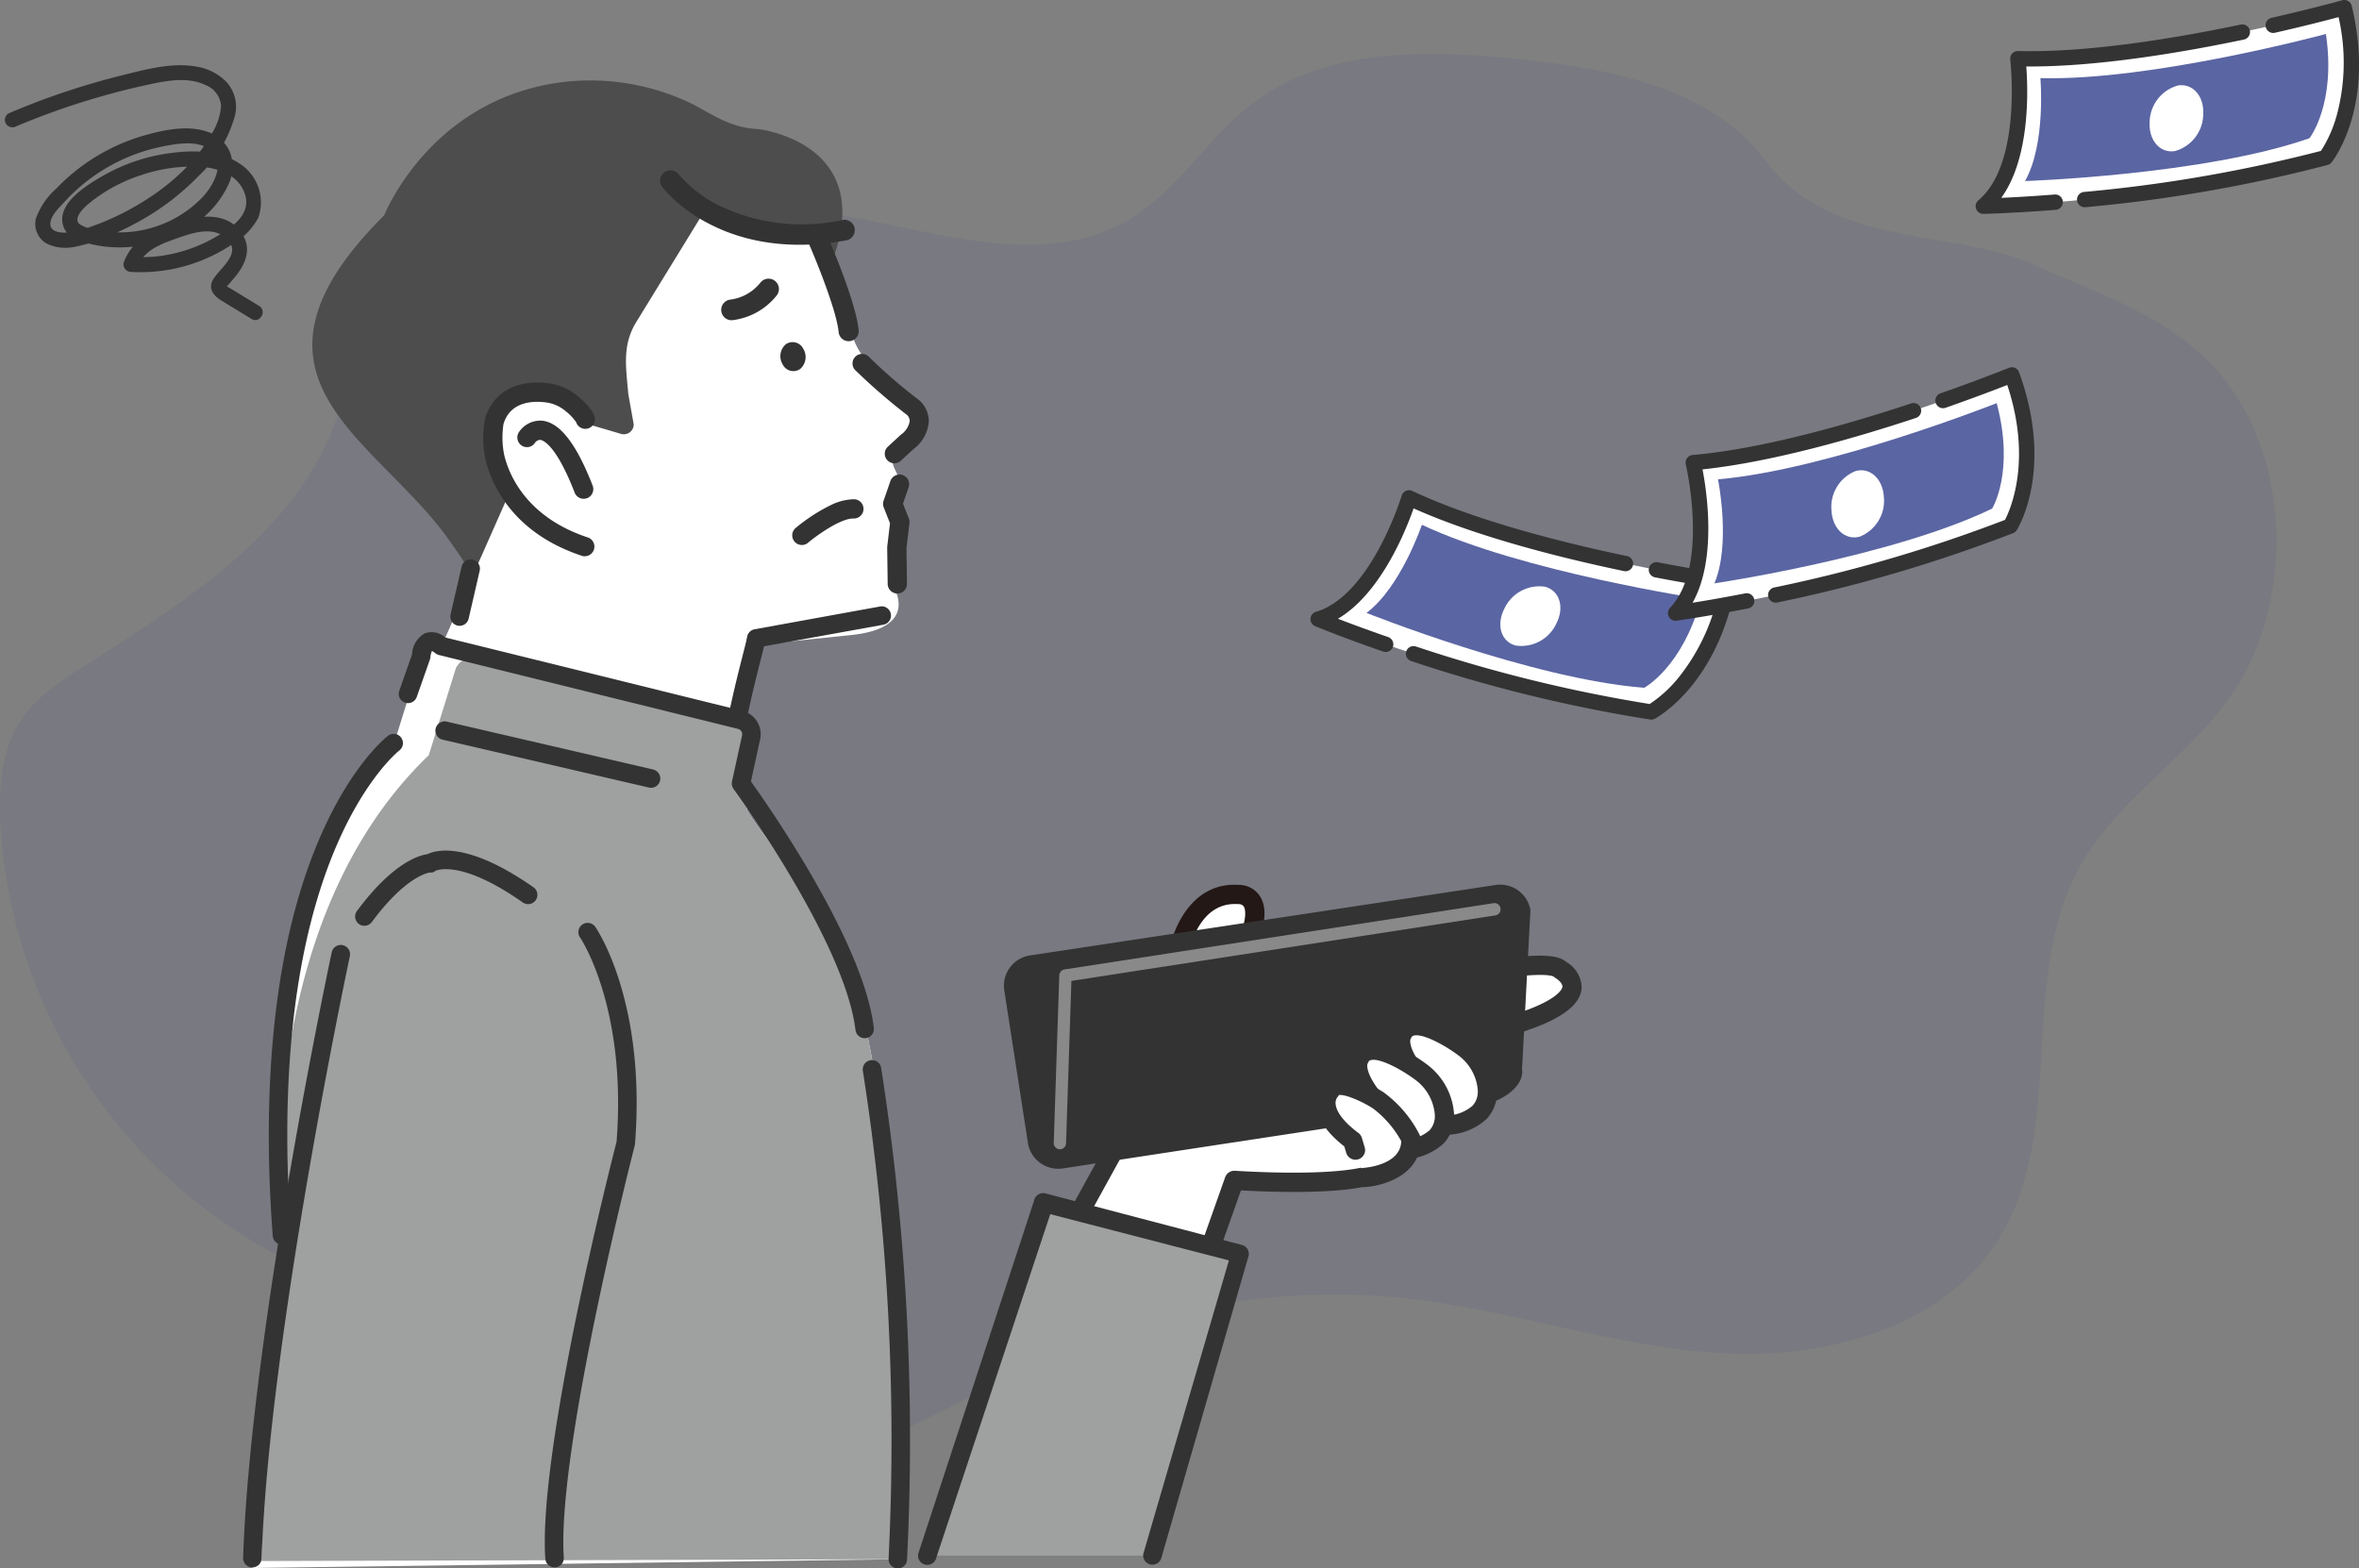 <svg id="イラスト" xmlns="http://www.w3.org/2000/svg" xmlns:xlink="http://www.w3.org/1999/xlink" width="238.754" height="158.77" viewBox="0 0 238.754 158.77">
  <rect x="0" y="0" width="238.754" height="158.77" fill="#808080" stroke="none"/>
  <defs>
    <clipPath id="clip-path">
      <rect id="長方形_5843" data-name="長方形 5843" width="238.754" height="158.77" fill="none"/>
    </clipPath>
    <clipPath id="clip-path-3">
      <rect id="長方形_5838" data-name="長方形 5838" width="230.39" height="144.211" fill="none"/>
    </clipPath>
    <clipPath id="clip-path-4">
      <rect id="長方形_5839" data-name="長方形 5839" width="33.869" height="16.5" fill="none"/>
    </clipPath>
    <clipPath id="clip-path-5">
      <rect id="長方形_5840" data-name="長方形 5840" width="30.696" height="14.889" fill="none"/>
    </clipPath>
    <clipPath id="clip-path-6">
      <rect id="長方形_5841" data-name="長方形 5841" width="29.29" height="18.244" fill="none"/>
    </clipPath>
  </defs>
  <g id="グループ_165933" data-name="グループ 165933" clip-path="url(#clip-path)">
    <g id="グループ_165932" data-name="グループ 165932">
      <g id="グループ_165931" data-name="グループ 165931" clip-path="url(#clip-path)">
        <g id="グループ_165921" data-name="グループ 165921" transform="translate(0 5.466)" opacity="0.1">
          <g id="グループ_165920" data-name="グループ 165920">
            <g id="グループ_165919" data-name="グループ 165919" clip-path="url(#clip-path-3)">
              <path id="パス_220697" data-name="パス 220697" d="M224.975,37.319c-4.866-6.018-12.186-8.263-19.241-11.446-7.871-3.552-20.457-1.6-27.022-10.471C173.1,7.988,162.917,6.049,153.666,5.108c-9.2-.935-19.309-1.185-26.71,4.351-4.7,3.514-7.756,9.021-12.826,11.974-8.186,4.768-18.42,1.438-27.737-.285A76.147,76.147,0,0,0,48.578,23.8c-3.357,1.124-6.757,2.566-9.115,5.207-3.284,3.68-3.94,8.928-5.768,13.509-4.4,11.035-15.351,17.753-25.359,24.159-2.35,1.505-4.755,3.1-6.275,5.441C.173,75.019-.1,78.671.027,82.13a52.77,52.77,0,0,0,28.352,44.2c4.055,2.049,8.378,3.561,12.315,5.826,8.224,4.732,14.654,12.67,23.708,15.505,7.766,2.432,16.265.661,23.8-2.416s14.505-7.416,22.074-10.4a67.561,67.561,0,0,1,31.817-4.319c10.719,1.143,21.075,4.851,31.831,5.55s22.816-2.48,28.447-11.671c6.757-11.03,1.854-26.236,8.12-37.552,3.679-6.645,10.634-10.829,15.074-16.99,6.575-9.127,6.483-23.791-.589-32.538" transform="translate(0 -4.587)" fill="#313e8c"/>
            </g>
          </g>
        </g>
        <path id="パス_220698" data-name="パス 220698" d="M100.023,82.326s.932-6.709,6.15-6.336c0,0,2.982-.187.932,4.845Z" transform="translate(19.174 14.564)" fill="#fff"/>
        <path id="パス_220699" data-name="パス 220699" d="M100.18,83.456a.976.976,0,0,1-.965-1.108c.365-2.625,2.326-7.493,7.138-7.179a2.554,2.554,0,0,1,2.072,1.031c.79,1.1.705,2.787-.26,5.159a.977.977,0,0,1-.7.586l-7.082,1.491a1.04,1.04,0,0,1-.2.02m5.758-6.351c-2.679,0-3.919,2.472-4.446,4.1l5.053-1.064c.713-1.95.419-2.629.305-2.8a.618.618,0,0,0-.48-.229.412.412,0,0,1-.108,0c-.11-.008-.218-.012-.323-.012" transform="translate(19.018 14.407)" fill="#231815"/>
        <path id="パス_220700" data-name="パス 220700" d="M99.32,94.4l6.847-5.708s32.629-8.722,34.863-6.252c0,0,4.061,2.275-2.86,4.924l-7.951,2.821s-2.233,10.215-8.4,13.029c0,0-2.642,1.206-13.8.552l-4.6,13-15.282-2.051Z" transform="translate(16.896 15.72)" fill="#fff"/>
        <path id="パス_220701" data-name="パス 220701" d="M103.577,117.9a.81.81,0,0,1-.131-.01l-15.282-2.05a.974.974,0,0,1-.723-1.436L98.622,94.089a.979.979,0,0,1,.23-.279L105.7,88.1a.974.974,0,0,1,.372-.193c.082-.021,8.274-2.207,16.635-4.063,4.923-1.092,8.946-1.859,11.955-2.279,4.8-.669,6.4-.4,7.126.256a3.056,3.056,0,0,1,1.552,2.634c-.111,1.516-1.636,2.817-4.664,3.976l-.023.008L131.2,91.086c-.57,2.219-3.052,10.542-8.817,13.174-.286.13-3.053,1.237-13.526.678l-4.362,12.31a.974.974,0,0,1-.918.649m-13.743-3.8,13.087,1.755,4.34-12.253a.982.982,0,0,1,.976-.647c10.545.618,13.327-.462,13.354-.473,5.637-2.574,7.81-12.246,7.832-12.342a.971.971,0,0,1,.626-.71l7.939-2.817c3.231-1.238,3.4-2.186,3.406-2.289.027-.338-.462-.741-.69-.874a1.044,1.044,0,0,1-.2-.154c-.358-.188-2.783-.8-17.864,2.567-7.406,1.655-14.563,3.536-15.857,3.879l-6.54,5.452Zm50.629-30.844h0" transform="translate(16.739 15.562)" fill="#333"/>
        <path id="パス_220702" data-name="パス 220702" d="M133.929,97.352l-42.64,6.507a3.11,3.11,0,0,1-3.592-2.534L85.293,85.8a3.107,3.107,0,0,1,2.656-3.5l47.013-7.112a3.109,3.109,0,0,1,3.591,2.534L137.7,93.851c.259,1.666-2.049,3.234-3.774,3.5" transform="translate(16.344 14.407)" fill="#333"/>
        <path id="パス_220703" data-name="パス 220703" d="M90.484,102.133,78.752,137.892h22.785l8.819-30.541Z" transform="translate(15.097 19.579)" fill="#9fa0a0"/>
        <path id="パス_220704" data-name="パス 220704" d="M78.905,138.981a.9.9,0,0,1-.186-.019.938.938,0,0,1-.735-1.1L89.715,102.1a.938.938,0,0,1,1.189-.714l19.873,5.218a.938.938,0,0,1,.653,1.069l-8.819,30.542a.939.939,0,0,1-1.846-.342l8.667-29.714-18.082-4.681L79.824,138.228a.938.938,0,0,1-.919.753" transform="translate(14.946 19.428)" fill="#333"/>
        <path id="パス_220705" data-name="パス 220705" d="M1.56,11.725A75.47,75.47,0,0,1,14.907,7.508c1.839-.4,3.992-.823,5.773.024a2.466,2.466,0,0,1,1.615,2.133,6.183,6.183,0,0,1-1,2.886c-2.025,3.606-5.607,6.3-9.257,8.111a24.56,24.56,0,0,1-2.91,1.218,8.394,8.394,0,0,1-2.524.605c-.517.011-1.372-.035-1.555-.64-.262-.868.918-1.948,1.441-2.52a18.362,18.362,0,0,1,9.921-5.569c1.493-.294,3.822-.705,5.005.559,1.285,1.373.012,3.516-1.025,4.612a11.658,11.658,0,0,1-9.859,3.438,10.733,10.733,0,0,1-1.33-.271,3.038,3.038,0,0,1-1.251-.486c-.63-.584.414-1.6.846-1.972a16.179,16.179,0,0,1,5.432-2.978,15.99,15.99,0,0,1,6-.835c1.813.12,3.823.844,4.464,2.712.7,2.043-1.183,3.331-2.718,4.258a15.262,15.262,0,0,1-5.744,2.045,15.375,15.375,0,0,1-3.052.1l.734.964c.474-1.537,2.206-2.231,3.589-2.722,1.625-.578,3.9-1.472,5.361-.075,1.573,1.5-.645,2.9-1.372,4.121-.561.94.07,1.667.856,2.149,1.007.618,2.019,1.231,3.027,1.846.839.511,1.605-.806.769-1.316l-2.46-1.5c-.22-.135-.442-.267-.661-.4a2.364,2.364,0,0,1-.229-.142c.06.046-.062.2.051.086.292-.285.559-.616.822-.927,1.013-1.2,1.723-2.716.878-4.217-1.814-3.222-6.228-1.7-8.829-.54A5.5,5.5,0,0,0,12.44,25.5a.771.771,0,0,0,.735.964A16.674,16.674,0,0,0,23.7,23.475a6.442,6.442,0,0,0,2.368-2.517,4.659,4.659,0,0,0-1.983-5.51c-2.044-1.359-4.751-1.316-7.086-.991a18.659,18.659,0,0,0-6.862,2.391c-1.586.934-4.612,2.8-3.78,5.072.4,1.1,1.649,1.456,2.681,1.707a12.658,12.658,0,0,0,3.314.349,13.471,13.471,0,0,0,6.221-1.724,10.033,10.033,0,0,0,4.481-4.668,4.334,4.334,0,0,0,.158-3.2,3.7,3.7,0,0,0-2.3-2.107c-2.02-.711-4.5-.179-6.484.4a19.907,19.907,0,0,0-8.776,5.314,7.5,7.5,0,0,0-2.088,3.028,2.289,2.289,0,0,0,1.075,2.573,4.343,4.343,0,0,0,2.74.349,14.683,14.683,0,0,0,3.257-1,28.048,28.048,0,0,0,3.471-1.653,25.752,25.752,0,0,0,5.9-4.524,13.4,13.4,0,0,0,3.692-6.116,3.746,3.746,0,0,0-.815-3.362,5.435,5.435,0,0,0-3.075-1.605c-2.467-.441-5.028.26-7.411.848A76.211,76.211,0,0,0,4.58,8.912c-1.276.466-2.537.97-3.788,1.5a.768.768,0,0,0-.273,1.043.781.781,0,0,0,1.042.273" transform="translate(0.081 1.062)" fill="#333"/>
        <path id="パス_220706" data-name="パス 220706" d="M153.475,50.817s-20.251-2.842-32.33-8.527c0,0-3.158,10.5-9.2,12.277,0,0,16.659,6.908,33.711,9.394,0,0,6.04-3.2,7.816-13.144" transform="translate(21.46 8.107)" fill="#fff"/>
        <g id="グループ_165924" data-name="グループ 165924" transform="translate(138.304 53.121)" opacity="0.8">
          <g id="グループ_165923" data-name="グループ 165923">
            <g id="グループ_165922" data-name="グループ 165922" clip-path="url(#clip-path-4)">
              <path id="パス_220707" data-name="パス 220707" d="M149.925,52.077s-18.1-2.717-28.264-7.5c0,0-2.132,6.316-5.606,8.921,0,0,16.816,6.712,28.106,7.579,0,0,3.868-2.052,5.763-9" transform="translate(-116.056 -44.576)" fill="#313e8c"/>
            </g>
          </g>
        </g>
        <path id="パス_220708" data-name="パス 220708" d="M144.229,63.691a.77.77,0,0,0,.362-.091c.261-.137,6.395-3.49,8.217-13.693a.777.777,0,0,0-.655-.9c-.03,0-3-.423-7.266-1.242a.775.775,0,0,0-.292,1.522c3,.576,5.363.956,6.535,1.136a20.515,20.515,0,0,1-4.195,9.088,13.02,13.02,0,0,1-2.866,2.6,149.16,149.16,0,0,1-23.637-5.817.775.775,0,1,0-.484,1.472,149.981,149.981,0,0,0,24.169,5.918.708.708,0,0,0,.112.008" transform="translate(22.892 9.153)" fill="#333"/>
        <path id="パス_220709" data-name="パス 220709" d="M118.909,58.016a.775.775,0,0,0,.254-1.507c-2.159-.75-3.9-1.4-5.086-1.858,4.306-2.534,6.849-8.865,7.657-11.171,6.528,2.923,15.11,5.054,21.274,6.343a.775.775,0,1,0,.317-1.517c-6.336-1.325-15.249-3.545-21.725-6.592a.774.774,0,0,0-1.071.478c-.031.1-3.11,10.12-8.674,11.756a.775.775,0,0,0-.079,1.46c.026.011,2.686,1.111,6.88,2.566a.783.783,0,0,0,.254.043" transform="translate(21.336 7.982)" fill="#333"/>
        <path id="パス_220710" data-name="パス 220710" d="M127.811,52.115c-.82,1.643-.3,3.3,1.164,3.691a3.912,3.912,0,0,0,4.134-2.263c.82-1.643.3-3.3-1.164-3.691a3.912,3.912,0,0,0-4.134,2.263" transform="translate(24.427 9.54)" fill="#fff"/>
        <path id="パス_220711" data-name="パス 220711" d="M204.97.65s-19.689,5.52-33.035,5.159c0,0,1.32,10.886-3.5,14.936,0,0,18.03-.355,34.649-4.918,0,0,4.25-5.352,1.886-15.176" transform="translate(32.289 0.125)" fill="#fff"/>
        <g id="グループ_165927" data-name="グループ 165927" transform="translate(204.954 3.438)" opacity="0.8">
          <g id="グループ_165926" data-name="グループ 165926">
            <g id="グループ_165925" data-name="グループ 165925" clip-path="url(#clip-path-5)">
              <path id="パス_220712" data-name="パス 220712" d="M202.439,2.885s-17.668,4.773-28.9,4.469c0,0,.582,6.64-1.555,10.42,0,0,18.1-.6,28.785-4.333,0,0,2.719-3.432,1.668-10.556" transform="translate(-171.985 -2.885)" fill="#313e8c"/>
            </g>
          </g>
        </g>
        <path id="パス_220713" data-name="パス 220713" d="M201.868,16.661a.769.769,0,0,0,.3-.228c.184-.231,4.457-5.764,2.033-15.84a.774.774,0,0,0-.963-.565c-.029.008-2.917.815-7.154,1.777a.775.775,0,0,0,.343,1.512c2.976-.676,5.295-1.276,6.441-1.583a20.527,20.527,0,0,1-.2,10.008,13.036,13.036,0,0,1-1.581,3.533A148.992,148.992,0,0,1,177.1,19.431a.775.775,0,1,0,.148,1.543A150.061,150.061,0,0,0,201.762,16.7a.8.8,0,0,0,.106-.038" transform="translate(33.816 0)" fill="#333"/>
        <path id="パス_220714" data-name="パス 220714" d="M176.156,20.775a.775.775,0,0,0-.372-1.482c-2.279.18-4.14.281-5.4.338,2.928-4.048,2.717-10.868,2.532-13.3,7.151.06,15.867-1.432,22.032-2.724a.775.775,0,0,0-.318-1.517c-6.336,1.328-15.391,2.87-22.546,2.677a.775.775,0,0,0-.79.868c.013.1,1.212,10.518-3.228,14.249a.775.775,0,0,0,.514,1.368c.029,0,2.905-.061,7.33-.41a.757.757,0,0,0,.25-.062" transform="translate(32.164 0.397)" fill="#333"/>
        <path id="パス_220715" data-name="パス 220715" d="M182.567,10.994c-.092,1.835,1.049,3.139,2.545,2.914a3.91,3.91,0,0,0,2.879-3.731c.093-1.835-1.048-3.139-2.545-2.914a3.913,3.913,0,0,0-2.879,3.731" transform="translate(34.997 1.387)" fill="#fff"/>
        <path id="パス_220716" data-name="パス 220716" d="M176.339,31.846S157.4,39.562,144.1,40.716c0,0,2.544,10.666-1.785,15.236,0,0,17.874-2.4,33.868-8.814,0,0,3.616-5.8.154-15.292" transform="translate(27.282 6.105)" fill="#fff"/>
        <g id="グループ_165930" data-name="グループ 165930" transform="translate(173.514 40.807)" opacity="0.8">
          <g id="グループ_165929" data-name="グループ 165929">
            <g id="グループ_165928" data-name="グループ 165928" clip-path="url(#clip-path-6)">
              <path id="パス_220717" data-name="パス 220717" d="M174.173,34.242s-17.014,6.744-28.206,7.715c0,0,1.33,6.532-.365,10.53,0,0,17.911-2.647,28.11-7.567,0,0,2.313-3.718.461-10.678" transform="translate(-145.602 -34.243)" fill="#313e8c"/>
            </g>
          </g>
        </g>
        <path id="パス_220718" data-name="パス 220718" d="M150.938,55.025a.819.819,0,0,0,.161-.017,150,150,0,0,0,23.871-7.026.774.774,0,0,0,.369-.309c.156-.25,3.774-6.231.224-15.969a.775.775,0,0,0-1.02-.452c-.027.011-2.806,1.14-6.907,2.576a.775.775,0,1,0,.512,1.462c2.88-1.008,5.117-1.867,6.221-2.3,2.53,7.63.317,12.6-.231,13.656a149.044,149.044,0,0,1-23.36,6.845.775.775,0,0,0,.16,1.534" transform="translate(28.786 5.98)" fill="#333"/>
        <path id="パス_220719" data-name="パス 220719" d="M142.442,56.269a.757.757,0,0,0,.1-.007c.027,0,2.879-.388,7.236-1.237a.775.775,0,0,0-.3-1.522c-2.244.437-4.08.75-5.33.949,2.449-4.353,1.467-11.105,1.008-13.5,7.113-.752,15.6-3.222,21.58-5.2a.775.775,0,1,0-.487-1.471c-6.144,2.037-14.965,4.6-22.1,5.214a.772.772,0,0,0-.561.318.78.78,0,0,0-.126.634c.025.1,2.4,10.312-1.593,14.522a.775.775,0,0,0,.562,1.308" transform="translate(27.157 6.562)" fill="#333"/>
        <path id="パス_220720" data-name="パス 220720" d="M155.55,44.058c.117,1.833,1.4,3,2.86,2.606a3.912,3.912,0,0,0,2.438-4.034c-.117-1.833-1.4-3-2.861-2.605a3.912,3.912,0,0,0-2.437,4.033" transform="translate(29.817 7.658)" fill="#fff"/>
        <path id="パス_220721" data-name="パス 220721" d="M33.805,20.475S38.616,8.27,52.55,6.927A23.613,23.613,0,0,1,64.2,8.852c2.412,1.05,4.234,2.768,7.473,2.91,0,0,13.664,1.533,6.334,15.912L68.84,44.118,53.956,59.056l-5.2,6.689s-2.256.742-4.227-4.489a25.966,25.966,0,0,0-3.825-7.4c-7.192-10.719-23.664-16.665-6.9-33.378" transform="translate(5.086 1.308)" fill="#4d4d4d"/>
        <path id="パス_220722" data-name="パス 220722" d="M86.426,38.941c-.128-.633-2.5-2.973-2.986-3.4-4.12-3.623-3.616-5.44-3.773-5.257l-2.588-10.05c-3.218.042-12.706-1.693-11.943-2.815L57.872,29.25c-1.446,2.354-1.048,4.539-.812,7.291l.548,3.077a1,1,0,0,1-1.28.964l-4.586-1.349-4.576,5.446-1-.7-12.1,27.338,32.01,10.121L69.07,61.249c.846-.779,1.183.689,1.784.61l8.885-.926c4.813-.541,4.948-2.694,4.526-4.037a10.13,10.13,0,0,1-.415-3.532l.032-.645a5.832,5.832,0,0,1,.408-1.94,3.654,3.654,0,0,0-.013-2.576,2.416,2.416,0,0,1-.018-1.537,2.891,2.891,0,0,0-.077-2.213c-1.2-2.24.291-2.967.964-3.173a1.8,1.8,0,0,0,.7-.328,1.843,1.843,0,0,0,.584-2.01" transform="translate(6.53 3.339)" fill="#fff"/>
        <path id="パス_220723" data-name="パス 220723" d="M51.215,36.044s-.063-.435-1.385-1.581a4.813,4.813,0,0,0-2.656-1.1c-1.617-.175-4.326.064-5.167,2.9a9.594,9.594,0,0,0,.056,3.639c.578,2.455,2.654,6.919,9.109,9.053Z" transform="translate(8.024 6.387)" fill="#fff"/>
        <path id="パス_220724" data-name="パス 220724" d="M51.29,50.082a1.01,1.01,0,0,1-.267-.049c-7.3-2.413-9.251-7.627-9.753-9.756a10.337,10.337,0,0,1-.042-4.141c.769-2.586,3.089-3.93,6.208-3.589a5.774,5.774,0,0,1,3.193,1.336c1.073.932,1.631,1.645,1.71,2.178a.976.976,0,0,1-1.895.441,5.368,5.368,0,0,0-1.1-1.145,3.839,3.839,0,0,0-2.122-.87c-1.256-.137-3.462-.031-4.127,2.2a8.837,8.837,0,0,0,.07,3.138c.427,1.81,2.1,6.248,8.466,8.351a.976.976,0,0,1-.346,1.9m-.883-13.737h0m0,0h0m0,0h0" transform="translate(7.866 6.229)" fill="#333"/>
        <path id="パス_220725" data-name="パス 220725" d="M79.2,34.79a.847.847,0,0,0-.1-.079,52.5,52.5,0,0,1-5.055-4.374.967.967,0,1,0-1.323,1.41,60.756,60.756,0,0,0,5.232,4.522.909.909,0,0,1,.235.607,2.138,2.138,0,0,1-.912,1.376l-1.3,1.2a.967.967,0,0,0,1.311,1.422l1.256-1.158a3.83,3.83,0,0,0,1.58-2.841A2.863,2.863,0,0,0,79.2,34.79" transform="translate(13.882 5.766)" fill="#333"/>
        <path id="パス_220726" data-name="パス 220726" d="M76.4,52.348a.976.976,0,0,1-.935-.962l-.049-3.675a.921.921,0,0,1,.006-.128l.278-2.346-.635-1.6a.976.976,0,0,1-.015-.678l.683-1.975a.976.976,0,1,1,1.845.636l-.564,1.634.592,1.5a.976.976,0,0,1,.062.474l-.3,2.528.049,3.611a.976.976,0,0,1-.963.989H76.4" transform="translate(14.377 7.73)" fill="#333"/>
        <path id="パス_220727" data-name="パス 220727" d="M71.2,43a5.493,5.493,0,0,1,2.361-.592.976.976,0,0,1-.068,1.951c-1.243-.043-3.659,1.652-4.633,2.478A.976.976,0,0,1,67.6,45.349,17.632,17.632,0,0,1,71.2,43" transform="translate(12.892 8.129)" fill="#333"/>
        <path id="パス_220728" data-name="パス 220728" d="M50.609,43.642a.975.975,0,0,1-.87-.622c-1.906-4.916-3.234-5.311-3.482-5.341a.656.656,0,0,0-.53.291.969.969,0,0,1-1.343.291.984.984,0,0,1-.293-1.355,2.592,2.592,0,0,1,2.349-1.17c1.8.179,3.473,2.331,5.12,6.578a.977.977,0,0,1-.95,1.329" transform="translate(8.423 6.848)" fill="#333"/>
        <path id="パス_220729" data-name="パス 220729" d="M66.515,31.329a1.2,1.2,0,0,0,1.776.443,1.6,1.6,0,0,0,.3-2.041,1.2,1.2,0,0,0-1.776-.443,1.6,1.6,0,0,0-.3,2.041" transform="translate(12.705 5.569)" fill="#333"/>
        <path id="パス_220730" data-name="パス 220730" d="M72.518,30.815a1.032,1.032,0,0,0,.338.024,1.018,1.018,0,0,0,.914-1.111c-.294-3.013-3.177-9.571-3.3-9.848a1.017,1.017,0,1,0-1.86.821c.8,1.809,2.917,6.993,3.134,9.225a1.017,1.017,0,0,0,.772.889" transform="translate(13.136 3.695)" fill="#333"/>
        <path id="パス_220731" data-name="パス 220731" d="M72.08,21.927c-10.681.832-15.585-5.484-15.806-5.776a1.049,1.049,0,0,1,1.673-1.267,12.9,12.9,0,0,0,4,3.1A19.2,19.2,0,0,0,74.53,19.491a1.049,1.049,0,0,1,.378,2.064,27.72,27.72,0,0,1-2.828.372" transform="translate(10.747 2.774)" fill="#333"/>
        <path id="パス_220732" data-name="パス 220732" d="M65.874,23.684a1.05,1.05,0,0,1,.982,1.7,6.761,6.761,0,0,1-4.488,2.492,1.049,1.049,0,0,1-.135-2.094,4.645,4.645,0,0,0,2.995-1.723,1.047,1.047,0,0,1,.646-.373" transform="translate(11.743 4.538)" fill="#333"/>
        <path id="パス_220733" data-name="パス 220733" d="M62.119,70.439a.939.939,0,0,1-.935-.876c-.223-3.374,1.517-10.2,2.354-13.479.153-.6.3-1.167.338-1.368a.94.94,0,0,1,.752-.885l12.7-2.308a.938.938,0,1,1,.371,1.839L65.606,55.548c-.062.26-.145.585-.251,1-.748,2.938-2.5,9.816-2.3,12.892a.936.936,0,0,1-.874,1l-.063,0" transform="translate(11.725 9.873)" fill="#333"/>
        <path id="パス_220734" data-name="パス 220734" d="M80.8,83.951c-1.307-2.033-4.843-6.526-7.557-9.908A26.4,26.4,0,0,1,71.5,71.51c.219-4.105.722-8.8.722-8.8L40.541,54.877a1.96,1.96,0,0,0-2.025,1.063L35.77,64.762c-14.191,12.962-10.4,49.7-10.4,49.7-2.236,8.449-3.933,33.743-3.933,33.743l65.324-.885C89,103.706,80.8,83.951,80.8,83.951" transform="translate(4.109 10.516)" fill="#fff"/>
        <path id="パス_220735" data-name="パス 220735" d="M80.646,83.762c-1.307-2.033-4.843-6.526-7.557-9.908a26.4,26.4,0,0,1-1.739-2.534c.219-4.105.722-8.8.722-8.8L43.906,55.862a1.957,1.957,0,0,0-2.025,1.063l-2.747,8.821c-18.5,17.767-14.853,49.534-14.853,49.534-1.658,11.719-2.058,32.034-2.058,32.034l64.386-.187c2.237-43.61-5.963-63.365-5.963-63.365" transform="translate(4.26 10.705)" fill="#9fa0a0"/>
        <path id="パス_220736" data-name="パス 220736" d="M39.183,54.24a1,1,0,0,1-.212-.024.939.939,0,0,1-.7-1.125l1.119-4.845a.938.938,0,1,1,1.828.422L40.1,53.513a.938.938,0,0,1-.913.727" transform="translate(7.331 9.109)" fill="#333"/>
        <path id="パス_220737" data-name="パス 220737" d="M24.165,114.034a.937.937,0,0,1-.934-.866c-.858-11.209-.756-27.24,4.606-39.954C31.1,65.486,34.749,62.645,34.9,62.527a.938.938,0,0,1,1.138,1.492c-.038.03-3.493,2.759-6.553,10.1-5.143,12.347-5.226,27.969-4.388,38.9a.939.939,0,0,1-.864,1.007l-.073,0" transform="translate(4.376 11.95)" fill="#333"/>
        <path id="パス_220738" data-name="パス 220738" d="M81.022,94.8a.939.939,0,0,1-.931-.826c-1.075-8.966-12.226-24.25-12.338-24.4a.938.938,0,0,1-.161-.756l1.019-4.657a.567.567,0,0,0-.419-.674L37.933,56.011a.932.932,0,0,1-.361-.178,1.74,1.74,0,0,0-.349-.229,2.033,2.033,0,0,0-.154.617.916.916,0,0,1-.051.253l-1.33,3.782a.938.938,0,1,1-1.77-.622l1.291-3.673a2.6,2.6,0,0,1,1.258-2.127,2.044,2.044,0,0,1,2.1.4l30.07,7.429a2.432,2.432,0,0,1,1.8,2.9l-.928,4.248c.764,1.067,3.168,4.488,5.638,8.659,4.033,6.811,6.321,12.29,6.8,16.285a.937.937,0,0,1-.82,1.043.915.915,0,0,1-.113.007" transform="translate(6.492 10.293)" fill="#333"/>
        <path id="パス_220739" data-name="パス 220739" d="M47.254,143.633a.937.937,0,0,1-.934-.876c-.735-11.029,6.671-40.1,7.213-42.212,1.055-13.621-3.648-20.614-3.7-20.683A.938.938,0,1,1,51.382,78.8c.211.306,5.146,7.646,4.015,21.977a.927.927,0,0,1-.027.161c-.079.306-7.906,30.795-7.178,41.7a.94.94,0,0,1-.875,1l-.063,0M54.461,100.7h0Z" transform="translate(8.87 15.027)" fill="#333"/>
        <path id="パス_220740" data-name="パス 220740" d="M76.824,141.506H76.77a.939.939,0,0,1-.884-.99,242.067,242.067,0,0,0-2.6-49.357.938.938,0,1,1,1.847-.328,244.072,244.072,0,0,1,2.622,49.79.938.938,0,0,1-.935.885" transform="translate(14.047 17.264)" fill="#333"/>
        <path id="パス_220741" data-name="パス 220741" d="M127.729,93.519a5.867,5.867,0,0,0-2.386-4.2s-5.095-3.852-6.212-1.347c0,0-1.108,1.442,2.264,5.053l.731,1.647,1.531,2.514s4.273-.056,4.072-3.668" transform="translate(22.804 16.702)" fill="#fff"/>
        <path id="パス_220742" data-name="パス 220742" d="M123.813,98.319a.975.975,0,0,1-.015-1.95,4.116,4.116,0,0,0,2.6-.993,2.123,2.123,0,0,0,.512-1.647v-.023a4.864,4.864,0,0,0-1.989-3.445c-1.254-.946-3.533-2.221-4.477-1.978a.362.362,0,0,0-.268.243.916.916,0,0,1-.066.122c-.12.324.038,1.605,2.152,3.869a.948.948,0,0,1,.179.269l.731,1.647a.974.974,0,1,1-1.782.79l-.665-1.5c-3.309-3.6-2.634-5.512-2.294-6.072A2.288,2.288,0,0,1,119.96,86.4c2.189-.562,5.488,1.819,6.128,2.3a6.836,6.836,0,0,1,2.771,4.929,4.016,4.016,0,0,1-1.038,3.084,6.124,6.124,0,0,1-3.995,1.608h-.013m-3.751-9.6h0m0,0h0m0,0h0m0,0h0" transform="translate(22.647 16.546)" fill="#333"/>
        <path id="パス_220743" data-name="パス 220743" d="M124.08,95.6a5.867,5.867,0,0,0-2.386-4.2s-5.095-3.852-6.212-1.347c0,0-1.108,1.442,2.264,5.053l.731,1.647,1.531,2.514s4.273-.056,4.072-3.668" transform="translate(22.104 17.102)" fill="#fff"/>
        <path id="パス_220744" data-name="パス 220744" d="M120.164,100.4a.974.974,0,0,1-.015-1.948,4.123,4.123,0,0,0,2.6-.994,2.121,2.121,0,0,0,.512-1.646v-.024a4.866,4.866,0,0,0-1.989-3.445c-1.254-.946-3.536-2.219-4.477-1.977a.358.358,0,0,0-.268.242.931.931,0,0,1-.066.123c-.12.324.038,1.6,2.152,3.868a.979.979,0,0,1,.179.271l.731,1.646a.974.974,0,1,1-1.782.79l-.665-1.5c-3.309-3.6-2.635-5.51-2.294-6.071a2.282,2.282,0,0,1,1.528-1.258c2.19-.565,5.488,1.819,6.127,2.3a6.836,6.836,0,0,1,2.772,4.93,4.018,4.018,0,0,1-1.038,3.084,6.127,6.127,0,0,1-3.995,1.606h-.013m-3.748-9.6,0,.007,0-.007m0,0h0" transform="translate(21.947 16.945)" fill="#333"/>
        <path id="パス_220745" data-name="パス 220745" d="M121.2,97.592a11.162,11.162,0,0,0-3.311-3.9s-4.093-2.579-4.844-.959c0,0-1.895,1.946,2.264,5.054l.287.955.9,2.771s4.909-.312,4.707-3.924" transform="translate(21.588 17.675)" fill="#fff"/>
        <path id="パス_220746" data-name="パス 220746" d="M116.651,102.647a.975.975,0,0,1-.064-1.947c.157-.011,3.759-.285,3.8-2.709a10.491,10.491,0,0,0-2.89-3.331c-1.339-.837-2.965-1.46-3.431-1.318a.686.686,0,0,1-.155.22,1.013,1.013,0,0,0-.157.728c.056.475.428,1.48,2.3,2.876a.982.982,0,0,1,.35.5l.286.955a.974.974,0,1,1-1.866.561l-.2-.653c-1.761-1.376-2.709-2.767-2.817-4.139a2.939,2.939,0,0,1,.577-2.037,1.823,1.823,0,0,1,1.108-.872c1.654-.489,4.3,1.061,5.074,1.547a.609.609,0,0,1,.057.039,12.114,12.114,0,0,1,3.62,4.276.966.966,0,0,1,.087.35c.2,3.62-3.587,4.822-5.619,4.952h-.062" transform="translate(21.431 17.519)" fill="#333"/>
        <path id="パス_220747" data-name="パス 220747" d="M90.116,101.633h-.021a.626.626,0,0,1-.6-.646l.559-16.96a.625.625,0,0,1,.53-.6L134,76.72a.625.625,0,0,1,.192,1.236L91.281,84.587l-.541,16.441a.625.625,0,0,1-.624.605" transform="translate(17.155 14.706)" fill="#898989"/>
        <path id="パス_220748" data-name="パス 220748" d="M58.806,68a1.009,1.009,0,0,1-.213-.024L37.72,63.132a.938.938,0,1,1,.424-1.827L59.017,66.15A.938.938,0,0,1,58.806,68" transform="translate(7.092 11.747)" fill="#333"/>
        <path id="パス_220749" data-name="パス 220749" d="M21.587,143.273h-.031a.938.938,0,0,1-.907-.969c.386-11.8,2.805-27.84,4.766-39.219,2.121-12.316,4.179-21.979,4.2-22.075a.938.938,0,1,1,1.835.392c-.082.383-8.192,38.572-8.926,60.964a.938.938,0,0,1-.937.907" transform="translate(3.958 15.387)" fill="#333"/>
        <path id="パス_220750" data-name="パス 220750" d="M31.1,79.865a.939.939,0,0,1-.753-1.5c3.587-4.843,6.236-5.628,7.124-5.75.925-.447,4.114-1.286,10.738,3.35a.938.938,0,1,1-1.076,1.537c-6.152-4.306-8.623-3.3-8.854-3.194a.609.609,0,0,1-.527.162c-.21.024-2.472.386-5.9,5.011a.934.934,0,0,1-.754.38" transform="translate(5.782 13.851)" fill="#333"/>
      </g>
    </g>
  </g>
</svg>
